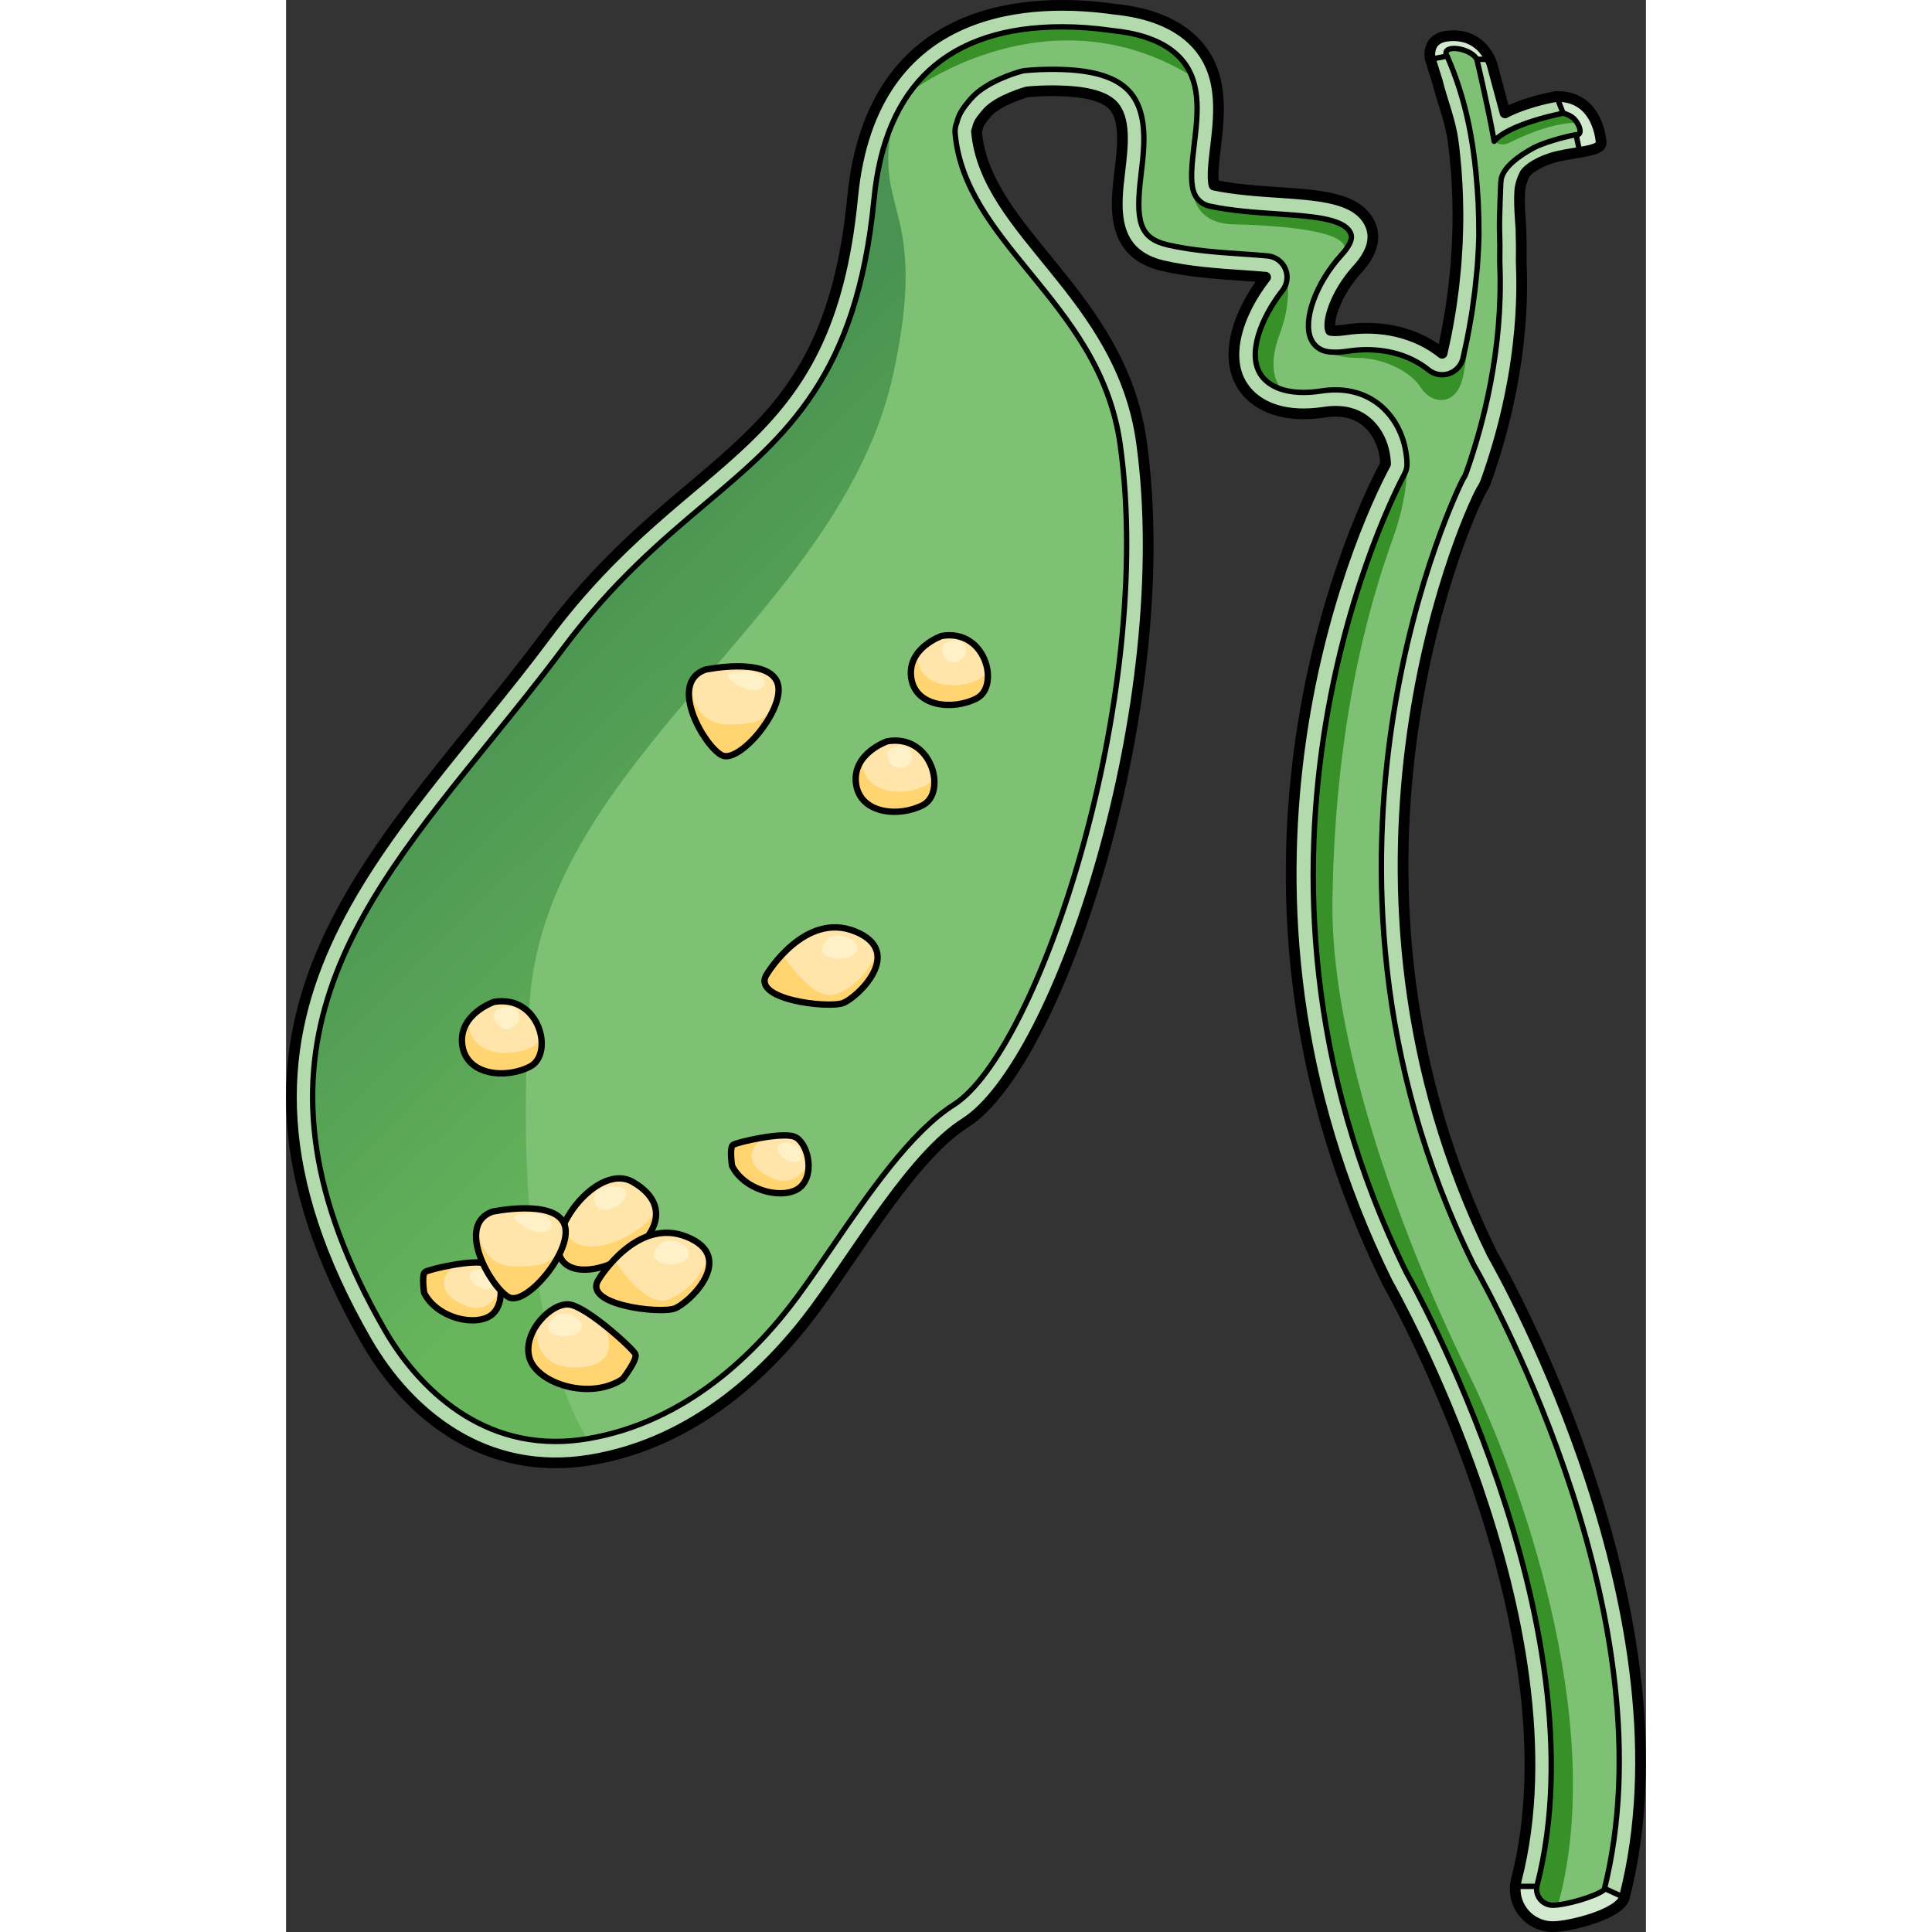 <?xml version="1.0" encoding="utf-8"?>
<!-- Created by: Science Figures, www.sciencefigures.org, Generator: Science Figures Editor -->
<!DOCTYPE svg PUBLIC "-//W3C//DTD SVG 1.1//EN" "http://www.w3.org/Graphics/SVG/1.1/DTD/svg11.dtd">
<svg version="1.1" id="Layer_1" xmlns="http://www.w3.org/2000/svg" xmlns:xlink="http://www.w3.org/1999/xlink" 
	 width="800px" height="800px" viewBox="0 0 213.522 303.354" enable-background="new 0 0 213.522 303.354"
	 xml:space="preserve">
<rect x="0" y="0" width="213.522" height="303.354" fill="#333333" stroke="none"/>
<g>
	<g>
		
			<path fill="none" stroke="#000000" stroke-width="1.985" stroke-linecap="round" stroke-linejoin="round" stroke-miterlimit="10" d="
			M171.725,164.434"/>
	</g>
	<g>
		<path fill="#B2DAAC" d="M180.758,12.722c0.736,2.999,2.072,6.282,2.473,9.343c0.221,1.527,0.359,3.066,0.49,4.604
			c0.125,1.539,0.203,3.078,0.246,4.621c0.035,1.542,0.057,3.086,0.01,4.627c-0.025,1.543-0.098,3.083-0.217,4.621
			c-0.078,1.539-0.283,3.073-0.428,4.605c-0.229,1.527-0.375,3.061-0.666,4.578c-0.313,1.93-0.713,3.844-1.148,5.751
			c-3.998-3.2-9.473-4.548-15.285-3.666c-1.307,0.197-1.973,0.122-2.227,0.071c-0.547-1.207,0.592-5.625,4.229-9.626
			c2.414-2.657,3.02-5.144,1.803-7.395c-2.064-3.812-7.662-4.19-14.143-4.63c-3.314-0.223-7.057-0.479-10.191-1.162
			c-0.35-1.102-0.008-3.963,0.227-5.91c0.648-5.427,1.457-12.18-3.744-17.021c-1.623-1.511-3.656-2.655-6.102-3.467l0.014-0.007
			c0,0-0.055-0.017-0.15-0.042c-1.762-0.57-3.752-0.959-5.965-1.182C117.93-0.291,91.974-0.289,88.964,30.95
			c-3.937,40.839-25.513,38.477-48.174,68.871c-24.589,32.979-58.027,58.796-28.176,110.75c6.62,11.521,18.652,21.418,35.237,18.654
			c16.58-2.762,28.328-14.363,35.238-23.764s15.388-23.986,23.519-29.133c14.75-9.338,33.4-65.831,27.709-106.902
			c-3.24-23.384-24.514-32.815-25.914-48.816c0.402-0.928-0.078-0.893,1.682-2.918c1.762-2.025,6.273-3.265,6.273-3.265
			c1.24-0.115,2.561-0.181,3.973-0.181c0.227,0,0.459,0,0.691,0.006c4.289,0.06,7.199,0.773,8.646,2.117
			c2.256,2.102,1.713,6.633,1.234,10.629c-0.646,5.405-1.533,12.809,6.805,14.734c4.107,0.951,8.508,1.248,12.391,1.512
			c1.15,0.077,2.5,0.169,3.709,0.281c-4.254,5.439-6.875,12.744-3.311,17.527c1.389,1.867,4.867,4.824,12.576,3.66
			c2.881-0.436,5.219,0.188,6.949,1.851c1.643,1.58,2.535,3.851,2.619,6.29c-5.934,10.982-30.305,66.35,0.258,128.447
			c0.055,0.111,0.117,0.225,0.18,0.334c0.303,0.531,30.359,53.551,20.102,93.52c-0.811,3.15,1.09,6.361,4.242,7.17
			c0.49,0.127,0.984,0.188,1.469,0.188c2.625,0,10.566-1.934,11.248-4.596c11.256-43.85-18.408-96.885-20.754-101.008
			c-28.717-58.566-4.873-114.166-1.678-119.987c0.307-0.45,0.555-0.947,0.73-1.489c0.02-0.05,0.043-0.1,0.059-0.148
			c0.006-0.021,0.016-0.039,0.023-0.061c6.582-18.652,5.414-32.548,5.414-34.256c0.037-1.707,0.02-3.411-0.041-5.117
			c-0.01-0.391-0.432-4.815-0.094-6.54c0.088-0.44,0.322-1.287,0.691-1.963c0.426-0.781,2.336-2.121,5.137-2.792
			c3.025-0.723,6.936-0.795,6.863-2.163c0,0-0.332-7.416-7.1-7.238c-5.324,1.001-7.99,2.569-7.99,2.569l-2.068-7.693
			c0,0-1.41-4.983-6.957-4.371c-3.422,0.376-2.727,3.523-2.727,3.523L180.758,12.722z"/>
		<path fill="#D4EAD0" d="M198.893,302.512c2.617,0,10.508-1.922,11.236-4.57l-3.109-1.422l-10.613-0.334h-3.381
			c-0.211,2.793,1.59,5.42,4.398,6.139C197.914,302.451,198.408,302.512,198.893,302.512z"/>
		<path fill="none" stroke="#000000" stroke-width="0.842" stroke-miterlimit="10" d="M198.893,302.512
			c2.617,0,10.508-1.922,11.236-4.57l-3.109-1.422l-10.613-0.334h-3.381c-0.211,2.793,1.59,5.42,4.398,6.139
			C197.914,302.451,198.408,302.512,198.893,302.512z"/>
		<path fill="#D4EAD0" d="M186.672,9.293l2.391,0.047c-0.619-1.343-2.438-4.15-6.686-3.682c-3.422,0.376-2.727,3.523-2.727,3.523
			l0.043,0.137l2.611-0.52L186.672,9.293z"/>
		<path fill="none" stroke="#000000" stroke-width="0.842" stroke-miterlimit="10" d="M186.672,9.293l2.391,0.047
			c-0.619-1.343-2.438-4.15-6.686-3.682c-3.422,0.376-2.727,3.523-2.727,3.523l0.043,0.137l2.611-0.52L186.672,9.293z"/>
		<path fill="#D4EAD0" d="M200.518,17.776l2.041,3.369l0.574,2.771c1.885-0.319,3.406-0.666,3.359-1.524
			c0,0-0.336-7.319-6.982-7.233L200.518,17.776z"/>
		<path fill="none" stroke="#000000" stroke-width="0.842" stroke-miterlimit="10" d="M200.518,17.776l2.041,3.369l0.574,2.771
			c1.885-0.319,3.406-0.666,3.359-1.524c0,0-0.336-7.319-6.982-7.233L200.518,17.776z"/>
		<path fill="#7EC174" d="M186.459,198.574c-0.033-0.061-0.064-0.123-0.096-0.184c-31.234-63.704-1.916-122.525-1.605-123.09
			c0.049-0.091,0.104-0.179,0.162-0.267c0.141-0.207,0.244-0.414,0.313-0.631c0.027-0.084,0.082-0.223,0.119-0.314
			c2.652-7.516,5.711-19.221,5.238-32.313c-0.012-0.367-0.02-0.639-0.02-0.879c0.033-1.587,0.02-3.244-0.041-4.962
			c-0.041-1.587,0.199-7.231,0.199-7.231c0.09-0.454-0.275-2.511,5.129-5.477c1.35-0.74,4.588-1.703,6.701-2.082
			c0.17,0.023,0.32,0.006,0.43-0.081c0.4-0.319,0.15-1.302-0.561-2.196c-0.656-0.832-1.463-1.263-1.898-1.074l-0.012-0.018
			c0,0-8.463,1.617-10.83,4.406c-0.947-5.419-2.68-12.705-2.68-12.705h-0.004c-0.098-0.559-0.932-1.231-2.074-1.607
			c-1.336-0.444-2.58-0.318-2.779,0.279c-0.023,0.072-0.029,0.146-0.021,0.223h-0.002c0,0,0.002,0,0.002,0.002
			c0.012,0.137,0.078,0.281,0.176,0.426c3.066,7.053,4.373,13.984,4.873,22.922c0.084,1.717,0.121,3.438,0.115,5.358
			c-0.039,1.239-0.082,2.478-0.172,3.632c-0.055,1.107-0.172,2.213-0.291,3.316c-0.051,0.478-0.158,1.553-0.168,1.613
			c-0.078,0.527-0.146,1.054-0.215,1.582c-0.137,1.051-0.275,2.096-0.457,3.034c-0.283,1.755-0.662,3.649-1.189,5.964
			c-0.258,1.132-1.08,2.049-2.176,2.432c-0.361,0.125-0.736,0.186-1.107,0.186c-0.754,0-1.5-0.252-2.104-0.739
			c-2.607-2.088-5.971-3.19-9.721-3.19c-0.971,0-1.965,0.075-2.959,0.227c-0.729,0.109-1.402,0.166-1.998,0.166
			c-0.516,0-0.986-0.041-1.395-0.123c-1.061-0.214-1.955-0.924-2.402-1.91c-1.355-2.99,0.754-8.825,4.803-13.28
			c2.031-2.235,1.523-3.175,1.334-3.528c-1.182-2.18-6.148-2.517-11.408-2.873c-3.418-0.23-7.291-0.492-10.684-1.232
			c-1.174-0.256-2.125-1.122-2.49-2.27c-0.531-1.67-0.297-4.092,0.092-7.332c0.617-5.152,1.254-10.479-2.695-14.154
			c-1.256-1.172-2.85-2.067-4.867-2.736c-0.041-0.014-0.117-0.041-0.117-0.041c-1.496-0.486-3.266-0.835-5.4-1.053
			c-2.598-0.371-5.174-0.561-7.662-0.561c-17.863,0-27.798,9.106-29.527,27.063c-2.676,27.746-13.682,37.033-26.428,47.787
			c-6.848,5.776-14.606,12.324-22.398,22.775c-3.678,4.932-7.572,9.732-11.34,14.375c-21.948,27.053-40.903,50.417-16.617,92.685
			c3.012,5.242,11.651,17.434,26.786,17.434c1.622,0,3.3-0.143,4.979-0.422c15.621-2.602,26.611-13.639,33.078-22.439
			c1.656-2.252,3.404-4.813,5.258-7.52c5.832-8.533,12.445-18.205,19.175-22.463c13.357-8.455,31.672-63.914,26.172-103.594
			c-1.615-11.652-8.047-19.54-14.27-27.167c-5.619-6.89-10.926-13.398-11.664-21.816c-0.049-0.56,0.057-1.184,0.281-1.699
			c0.305-1.25,0.822-2.12,2.215-3.723c2.313-2.658,7.004-4.051,7.922-4.303c0.189-0.053,0.385-0.087,0.582-0.105
			c1.396-0.129,2.838-0.195,4.283-0.195l0.738,0.006c5.227,0.072,8.789,1.061,10.895,3.021c3.506,3.267,2.828,8.937,2.281,13.493
			c-0.865,7.237-0.359,9.996,4.223,11.055c3.842,0.888,8.096,1.178,11.855,1.432c1.178,0.079,2.559,0.173,3.795,0.288
			c1.227,0.113,2.291,0.888,2.779,2.017c0.488,1.132,0.32,2.438-0.438,3.408c-3.385,4.329-5.705,10.165-3.262,13.446
			c0.713,0.958,2.512,2.565,6.553,2.565c0.877,0,1.826-0.076,2.818-0.227c0.756-0.114,1.504-0.172,2.215-0.172
			c2.965,0,5.582,1.013,7.572,2.926c2.236,2.152,3.533,5.207,3.65,8.602c0.02,0.597-0.119,1.188-0.404,1.715
			c-1.311,2.428-31.75,60.203,0.309,125.343l0.088,0.164c0.313,0.545,31.014,54.844,20.441,96.031
			c-0.168,0.652-0.07,1.332,0.273,1.912s0.893,0.992,1.549,1.16c0.209,0.053,0.42,0.082,0.629,0.082c2.008,0,6.852-1.391,8.08-2.438
			C217.48,254.842,189.674,204.223,186.459,198.574z"/>
		<path fill="#379028" d="M192.01,22.436c1.369-0.636,6.059-3.072,10.672-3.182c-0.082-0.131-0.152-0.259-0.254-0.387
			c-0.656-0.832-1.463-1.263-1.898-1.074l-0.012-0.018c0,0-8.463,1.617-10.83,4.406C189.688,22.182,190.609,23.087,192.01,22.436z"
			/>
		<path fill="#379028" d="M164.295,141.75c0.361-31.027,7.068-50.4,9.541-57.334c2.473-6.935,2.172-11.678,2.172-11.678
			c0.02,0.597-0.119,1.188-0.404,1.715c-1.311,2.428-31.75,60.203,0.309,125.343l0.088,0.164
			c0.313,0.545,31.014,54.844,20.441,96.031c-0.168,0.652-0.07,1.332,0.273,1.912s0.893,0.992,1.549,1.16
			c0.209,0.053,0.42,0.082,0.629,0.082c0.238,0,0.52-0.023,0.826-0.061c7.924-28.697-6.182-67.408-14.02-83.352
			C173.703,191.336,164.059,162.078,164.295,141.75z"/>
		<path fill="#379028" d="M168.26,56.196c3.967,0,8.314,2.088,9.936,4.689c1.619,2.604,5.67,3.113,6.652-1.961
			c0.623-3.223,0.729-5.268,0.723-6.336c-0.215,1.111-0.465,2.297-0.77,3.633c-0.258,1.132-1.08,2.049-2.176,2.432
			c-0.361,0.125-0.736,0.186-1.107,0.186c-0.754,0-1.5-0.252-2.104-0.739c-2.607-2.088-5.971-3.19-9.721-3.19
			c-0.971,0-1.965,0.075-2.959,0.227c-0.729,0.109-1.402,0.166-1.998,0.166c-0.516,0-0.986-0.041-1.395-0.123
			c-0.449-0.091-0.857-0.286-1.225-0.538l-0.016,0.011C162.102,54.651,164.295,56.196,168.26,56.196z"/>
		<g>
			<path fill="#379028" d="M157.145,43.309c0.053,0.81-0.166,1.629-0.684,2.289c-3.385,4.329-5.705,10.165-3.262,13.446
				c0.484,0.653,1.492,1.593,3.346,2.136c-1.717-1.42-2.064-4.676-0.52-8.752C157.602,48.263,157.408,44.948,157.145,43.309z"/>
			<linearGradient id="SVGID_1_" gradientUnits="userSpaceOnUse" x1="156.898" y1="42.304" x2="156.963" y2="42.304">
				<stop  offset="0.258" style="stop-color:#13642F"/>
				<stop  offset="1" style="stop-color:#50AB43"/>
			</linearGradient>
			<path fill="url(#SVGID_1_)" d="M156.963,42.418c-0.037-0.146-0.064-0.229-0.064-0.229
				C156.932,42.264,156.938,42.343,156.963,42.418z"/>
		</g>
		<path fill="#379028" d="M166.211,39.424c1.453-1.825,1.037-2.645,0.865-2.965c-1.182-2.18-6.148-2.517-11.408-2.873
			c-3.418-0.23-7.291-0.492-10.684-1.232c-1.174-0.256-2.125-1.122-2.49-2.27c-0.047-0.15-0.059-0.339-0.096-0.502l-0.029,0.02
			c0,0-0.189,5.436,6.268,5.609C155.086,35.386,167.166,36.043,166.211,39.424z"/>
		<path fill="#379028" d="M139.891,8.598c-1.256-1.172-2.85-2.067-4.867-2.736c-0.041-0.014-0.117-0.041-0.117-0.041
			c-1.496-0.486-3.266-0.835-5.4-1.053c-2.598-0.371-5.174-0.561-7.662-0.561c-10.938,0-18.889,3.432-23.819,10.203
			c0.948-0.711,21.891-16.051,44.157-2.475C141.693,10.727,140.967,9.598,139.891,8.598z"/>
		<linearGradient id="SVGID_2_" gradientUnits="userSpaceOnUse" x1="17.295" y1="76.024" x2="89.986" y2="150.283">
			<stop  offset="0.258" style="stop-color:#13642F"/>
			<stop  offset="1" style="stop-color:#50AB43"/>
		</linearGradient>
		<path opacity="0.5" fill="url(#SVGID_2_)" d="M95.301,19.151c-1.535,3.45-2.538,7.482-2.984,12.119
			c-2.676,27.746-13.682,37.033-26.428,47.787c-6.848,5.776-14.608,12.324-22.398,22.775c-3.678,4.932-7.572,9.732-11.34,14.377
			c-21.948,27.051-40.903,50.416-16.617,92.683c3.012,5.242,11.65,17.434,26.784,17.434c1.624,0,3.3-0.143,4.981-0.422
			c0,0-12.546-17.455-9.052-68.543c2.624-38.365,48.754-60.738,57.054-98.481C101.11,32.471,91.989,33.506,95.301,19.151z"/>
		
			<path fill="none" stroke="#000000" stroke-width="0.842" stroke-linecap="round" stroke-linejoin="round" stroke-miterlimit="10" d="
			M186.459,198.574c-0.033-0.061-0.064-0.123-0.096-0.184c-31.234-63.704-1.916-122.525-1.605-123.09
			c0.049-0.091,0.104-0.179,0.162-0.267c0.141-0.207,0.244-0.414,0.313-0.631c0.027-0.084,0.082-0.223,0.119-0.314
			c2.652-7.516,5.711-19.221,5.238-32.313c-0.012-0.367-0.02-0.639-0.02-0.879c0.033-1.587,0.02-3.244-0.041-4.962
			c-0.041-1.587,0.199-7.231,0.199-7.231c0.09-0.454-0.275-2.511,5.129-5.477c1.35-0.74,4.588-1.703,6.701-2.082
			c0.17,0.023,0.32,0.006,0.43-0.081c0.4-0.319,0.15-1.302-0.561-2.196c-0.656-0.832-1.91-1.092-1.91-1.092
			s-8.463,1.617-10.83,4.406c-0.947-5.419-2.68-12.705-2.68-12.705h-0.004c-0.098-0.559-0.932-1.231-2.074-1.607
			c-1.336-0.444-2.58-0.318-2.779,0.279c-0.023,0.072-0.029,0.146-0.021,0.223c0,0,0,0,0,0.002c0.012,0.137,0.078,0.281,0.176,0.426
			c3.066,7.053,4.373,13.984,4.873,22.922c0.084,1.717,0.121,3.438,0.115,5.358c-0.039,1.239-0.082,2.478-0.172,3.632
			c-0.055,1.107-0.172,2.213-0.291,3.316c-0.051,0.478-0.158,1.553-0.168,1.613c-0.078,0.527-0.146,1.054-0.215,1.582
			c-0.137,1.051-0.275,2.096-0.457,3.034c-0.283,1.755-0.662,3.649-1.189,5.964c-0.258,1.132-1.08,2.049-2.176,2.432
			c-0.361,0.125-0.736,0.186-1.107,0.186c-0.754,0-1.5-0.252-2.104-0.739c-2.607-2.088-5.971-3.19-9.721-3.19
			c-0.971,0-1.965,0.075-2.959,0.227c-0.729,0.109-1.402,0.166-1.998,0.166c-0.516,0-0.986-0.041-1.395-0.123
			c-1.061-0.214-1.955-0.924-2.402-1.91c-1.355-2.99,0.754-8.825,4.803-13.28c2.031-2.235,1.523-3.175,1.334-3.528
			c-1.182-2.18-6.148-2.517-11.408-2.873c-3.418-0.23-7.291-0.492-10.684-1.232c-1.174-0.256-2.125-1.122-2.49-2.27
			c-0.531-1.67-0.297-4.092,0.092-7.332c0.617-5.152,1.254-10.479-2.695-14.154c-1.256-1.172-2.85-2.067-4.867-2.736
			c-0.041-0.014-0.117-0.041-0.117-0.041c-1.496-0.486-3.266-0.835-5.4-1.053c-2.598-0.371-5.174-0.561-7.662-0.561
			c-17.863,0-27.798,9.106-29.527,27.063c-2.676,27.746-13.682,37.033-26.428,47.787c-6.848,5.776-14.606,12.324-22.398,22.775
			c-3.678,4.932-7.572,9.732-11.34,14.375c-21.948,27.053-40.903,50.417-16.617,92.685c3.012,5.242,11.651,17.434,26.786,17.434
			c1.622,0,3.3-0.143,4.979-0.422c15.621-2.602,26.611-13.639,33.078-22.439c1.656-2.252,3.404-4.813,5.258-7.52
			c5.832-8.533,12.445-18.205,19.175-22.463c13.357-8.455,31.672-63.914,26.172-103.594c-1.615-11.652-8.047-19.54-14.27-27.167
			c-5.619-6.89-10.926-13.398-11.664-21.816c-0.049-0.56,0.057-1.184,0.281-1.699c0.305-1.25,0.822-2.12,2.215-3.723
			c2.313-2.658,7.004-4.051,7.922-4.303c0.189-0.053,0.385-0.087,0.582-0.105c1.396-0.129,2.838-0.195,4.283-0.195l0.738,0.006
			c5.227,0.072,8.789,1.061,10.895,3.021c3.506,3.267,2.828,8.937,2.281,13.493c-0.865,7.237-0.359,9.996,4.223,11.055
			c3.842,0.888,8.096,1.178,11.855,1.432c1.178,0.079,2.559,0.173,3.795,0.288c1.227,0.113,2.291,0.888,2.779,2.017
			c0.488,1.132,0.32,2.438-0.438,3.408c-3.385,4.329-5.705,10.165-3.262,13.446c0.713,0.958,2.512,2.565,6.553,2.565
			c0.877,0,1.826-0.076,2.818-0.227c0.756-0.114,1.504-0.172,2.215-0.172c2.965,0,5.582,1.013,7.572,2.926
			c2.236,2.152,3.533,5.207,3.65,8.602c0.02,0.597-0.119,1.188-0.404,1.715c-1.311,2.428-31.75,60.203,0.309,125.343l0.088,0.164
			c0.313,0.545,31.014,54.844,20.441,96.031c-0.168,0.652-0.07,1.332,0.273,1.912s0.893,0.992,1.549,1.16
			c0.209,0.053,0.42,0.082,0.629,0.082c2.008,0,6.852-1.391,8.08-2.438C217.48,254.842,189.674,204.223,186.459,198.574z"/>
		
			<path fill="none" stroke="#000000" stroke-width="1.683" stroke-linecap="round" stroke-linejoin="round" stroke-miterlimit="10" d="
			M180.758,12.722c0.736,2.999,2.072,6.282,2.473,9.343c0.221,1.527,0.359,3.066,0.49,4.604c0.125,1.539,0.203,3.078,0.246,4.621
			c0.035,1.542,0.057,3.086,0.01,4.627c-0.025,1.543-0.098,3.083-0.217,4.621c-0.078,1.539-0.283,3.073-0.428,4.605
			c-0.229,1.527-0.375,3.061-0.666,4.578c-0.313,1.93-0.713,3.844-1.148,5.751c-3.998-3.2-9.473-4.548-15.285-3.666
			c-1.307,0.197-1.973,0.122-2.227,0.071c-0.547-1.207,0.592-5.625,4.229-9.626c2.414-2.657,3.02-5.144,1.803-7.395
			c-2.064-3.812-7.662-4.19-14.143-4.63c-3.314-0.223-7.057-0.479-10.191-1.162c-0.35-1.102-0.008-3.963,0.227-5.91
			c0.648-5.427,1.457-12.18-3.744-17.021c-1.623-1.511-3.656-2.655-6.102-3.467l0.014-0.007c0,0-0.055-0.017-0.15-0.042
			c-1.762-0.57-3.752-0.959-5.965-1.182C117.93-0.291,91.974-0.289,88.964,30.95c-3.937,40.839-25.513,38.477-48.174,68.871
			c-24.589,32.979-58.027,58.796-28.176,110.75c6.62,11.521,18.652,21.418,35.237,18.654c16.58-2.762,28.328-14.363,35.238-23.764
			s15.388-23.986,23.519-29.133c14.75-9.338,33.4-65.831,27.709-106.902c-3.24-23.384-24.514-32.815-25.914-48.816
			c0.402-0.928-0.078-0.893,1.682-2.918c1.762-2.025,6.273-3.265,6.273-3.265c1.24-0.115,2.561-0.181,3.973-0.181
			c0.227,0,0.459,0,0.691,0.006c4.289,0.06,7.199,0.773,8.646,2.117c2.256,2.102,1.713,6.633,1.234,10.629
			c-0.646,5.405-1.533,12.809,6.805,14.734c4.107,0.951,8.508,1.248,12.391,1.512c1.15,0.077,2.5,0.169,3.709,0.281
			c-4.254,5.439-6.875,12.744-3.311,17.527c1.389,1.867,4.867,4.824,12.576,3.66c2.881-0.436,5.219,0.188,6.949,1.851
			c1.643,1.58,2.535,3.851,2.619,6.29c-5.934,10.982-30.305,66.35,0.258,128.447c0.055,0.111,0.117,0.225,0.18,0.334
			c0.303,0.531,30.359,53.551,20.102,93.52c-0.811,3.15,1.09,6.361,4.242,7.17c0.49,0.127,0.984,0.188,1.469,0.188
			c2.625,0,10.566-1.934,11.248-4.596c11.256-43.85-18.408-96.885-20.754-101.008c-28.717-58.566-4.873-114.166-1.678-119.987
			c0.307-0.45,0.555-0.947,0.73-1.489c0.02-0.05,0.043-0.1,0.059-0.148c0.006-0.021,0.016-0.039,0.023-0.061
			c6.582-18.652,5.414-32.548,5.414-34.256c0.037-1.707,0.02-3.411-0.041-5.117c-0.01-0.391-0.432-4.815-0.094-6.54
			c0.088-0.44,0.322-1.287,0.691-1.963c0.426-0.781,2.336-2.121,5.137-2.792c3.025-0.723,6.936-0.795,6.863-2.163
			c0,0-0.332-7.416-7.1-7.238c-5.324,1.001-7.99,2.569-7.99,2.569l-2.068-7.693c0,0-1.41-4.983-6.957-4.371
			c-3.422,0.376-2.727,3.523-2.727,3.523L180.758,12.722z"/>
	</g>
	<g>
		<path fill="#FFE5A9" d="M32.645,157.313c0,0-5.605,1.917-4.982,6.741c0.623,4.826,6.852,5.393,10.662,3.407
			C42.137,165.472,39.802,156.103,32.645,157.313z"/>
		<path fill="#FFF1C7" d="M35.287,161.502c0,0,1.646-0.79,1.249-2.255c-0.397-1.467-2.341-1.42-3.431-0.675
			C32.013,159.32,33.132,162.127,35.287,161.502z"/>
		<path fill="#FFD471" d="M38.744,164.33c-3.593,1.87-9.462,1.337-10.05-3.213c-0.042-0.32-0.048-0.625-0.034-0.92
			c-0.726,0.997-1.203,2.265-0.998,3.856c0.623,4.826,6.852,5.393,10.662,3.407c1.474-0.77,2.025-2.643,1.737-4.58
			C39.779,163.505,39.344,164.016,38.744,164.33z"/>
		<path fill="none" stroke="#000000" stroke-linecap="round" stroke-linejoin="round" stroke-miterlimit="10" d="M32.645,157.313
			c0,0-5.605,1.917-4.982,6.741c0.623,4.826,6.852,5.393,10.662,3.407C42.137,165.472,39.802,156.103,32.645,157.313z"/>
	</g>
	<g>
		<path fill="#FFE5A9" d="M102.961,99.848c0,0-5.415,1.852-4.813,6.512c0.602,4.662,6.618,5.209,10.299,3.292
			C112.129,107.73,109.874,98.68,102.961,99.848z"/>
		<path fill="#FFF1C7" d="M105.512,103.895c0,0,1.592-0.763,1.207-2.178c-0.385-1.417-2.261-1.372-3.314-0.651
			C102.351,101.788,103.432,104.499,105.512,103.895z"/>
		<path fill="#FFD471" d="M108.852,106.627c-3.47,1.806-9.14,1.291-9.707-3.104c-0.041-0.309-0.046-0.604-0.033-0.888
			c-0.701,0.962-1.162,2.188-0.963,3.725c0.602,4.662,6.618,5.209,10.299,3.292c1.424-0.743,1.956-2.553,1.678-4.424
			C109.852,105.83,109.432,106.324,108.852,106.627z"/>
		<path fill="none" stroke="#000000" stroke-linecap="round" stroke-linejoin="round" stroke-miterlimit="10" d="M102.961,99.848
			c0,0-5.415,1.852-4.813,6.512c0.602,4.662,6.618,5.209,10.299,3.292C112.129,107.73,109.874,98.68,102.961,99.848z"/>
	</g>
	<g>
		<path fill="#FFE5A9" d="M94.405,116.39c0,0-5.531,1.892-4.917,6.653c0.615,4.763,6.762,5.321,10.522,3.363
			C103.772,124.443,101.468,115.196,94.405,116.39z"/>
		<path fill="#FFF1C7" d="M97.012,120.524c0,0,1.625-0.779,1.232-2.225c-0.393-1.448-2.31-1.402-3.386-0.666
			C93.782,118.372,94.886,121.141,97.012,120.524z"/>
		<path fill="#FFD471" d="M100.424,123.316c-3.545,1.845-9.337,1.319-9.917-3.171c-0.042-0.316-0.047-0.617-0.034-0.908
			c-0.716,0.983-1.187,2.235-0.984,3.806c0.615,4.763,6.762,5.321,10.522,3.363c1.454-0.759,1.999-2.608,1.714-4.521
			C101.446,122.501,101.016,123.006,100.424,123.316z"/>
		<path fill="none" stroke="#000000" stroke-linecap="round" stroke-linejoin="round" stroke-miterlimit="10" d="M94.405,116.39
			c0,0-5.531,1.892-4.917,6.653c0.615,4.763,6.762,5.321,10.522,3.363C103.772,124.443,101.468,115.196,94.405,116.39z"/>
	</g>
	<g>
		<path fill="#FFE5A9" d="M70.025,183.062c0,0-0.431-2.866,0.139-3.285c0.57-0.421,7.701-2.079,9.669-1.295
			c1.969,0.785,3.272,5.537,1.056,7.784C78.674,188.511,72.146,187.243,70.025,183.062z"/>
		<path fill="#FFD471" d="M75.192,178.559c-2.1,1.298-3.755,4.057,0.879,6.324c3.379,1.653,5.208-0.83,5.952-2.299
			c0.102,1.348-0.202,2.735-1.135,3.682c-2.214,2.245-8.743,0.978-10.864-3.204c0,0-0.431-2.866,0.139-3.285
			C70.482,179.541,72.833,178.925,75.192,178.559z"/>
		<path fill="#FFF1C7" d="M80.618,180.375c0,0,0.851,2.14-0.716,2.081c-1.566-0.059-3.062-1.498-2.668-2.378
			C77.625,179.2,79.546,179.073,80.618,180.375z"/>
		<path fill="none" stroke="#000000" stroke-linecap="round" stroke-linejoin="round" stroke-miterlimit="10" d="M70.025,183.062
			c0,0-0.431-2.866,0.139-3.285c0.57-0.421,7.701-2.079,9.669-1.295c1.969,0.785,3.272,5.537,1.056,7.784
			C78.674,188.511,72.146,187.243,70.025,183.062z"/>
	</g>
	<g>
		<path fill="#FFE5A9" d="M21.682,203.008c0,0-0.431-2.866,0.139-3.285c0.57-0.421,7.701-2.079,9.669-1.295
			c1.969,0.785,3.272,5.537,1.056,7.784C30.331,208.457,23.802,207.189,21.682,203.008z"/>
		<path fill="#FFD471" d="M26.849,198.505c-2.1,1.298-3.755,4.057,0.879,6.324c3.379,1.653,5.208-0.83,5.952-2.299
			c0.102,1.348-0.202,2.735-1.135,3.682c-2.214,2.245-8.743,0.978-10.864-3.204c0,0-0.431-2.866,0.139-3.285
			C22.139,199.487,24.489,198.871,26.849,198.505z"/>
		<path fill="#FFF1C7" d="M32.274,200.321c0,0,0.851,2.14-0.716,2.081c-1.566-0.059-3.062-1.498-2.668-2.378
			C29.282,199.146,31.203,199.02,32.274,200.321z"/>
		<path fill="none" stroke="#000000" stroke-linecap="round" stroke-linejoin="round" stroke-miterlimit="10" d="M21.682,203.008
			c0,0-0.431-2.866,0.139-3.285c0.57-0.421,7.701-2.079,9.669-1.295c1.969,0.785,3.272,5.537,1.056,7.784
			C30.331,208.457,23.802,207.189,21.682,203.008z"/>
	</g>
	<g>
		<path fill="#FFE5A9" d="M54.47,185.602c-6.085-3.547-15.657,10.324-10.014,13.239C50.095,201.756,64.898,191.692,54.47,185.602z"
			/>
		<path fill="#FFF1C7" d="M48.881,189.448c1.316,1.68,5.563-1.153,4.3-2.607C51.919,185.389,46.625,186.566,48.881,189.448z"/>
		<path fill="#FFD471" d="M45.541,195.189c-1.291-0.666-1.779-1.911-1.702-3.385c-1.458,2.887-1.666,5.857,0.617,7.036
			c4.346,2.246,14.122-3.214,13.611-8.624C55.451,194.081,48.884,196.918,45.541,195.189z"/>
		<path fill="none" stroke="#000000" stroke-linecap="round" stroke-linejoin="round" stroke-miterlimit="10" d="M54.47,185.602
			c-6.085-3.547-15.657,10.324-10.014,13.239C50.095,201.756,64.898,191.692,54.47,185.602z"/>
	</g>
	<g>
		<path fill="#FFE5A9" d="M49.13,200.82c0,0,5.952-9.819,13.816-6.609c7.866,3.2,0.377,10.369-1.923,11.241
			C58.724,206.323,46.268,204.906,49.13,200.82z"/>
		<path fill="#FFD471" d="M66.348,197.431c-0.929,2.592-3.42,5.584-6.388,6.618c-3.289,1.146-7.217-4.378-8.439-6.259
			c-1.515,1.593-2.391,3.03-2.391,3.03c-2.863,4.086,9.594,5.503,11.893,4.632C62.709,204.813,67.175,200.793,66.348,197.431z"/>
		<path fill="#FFF1C7" d="M59.002,195.077c0,0-2.451,1.988-0.538,2.966c1.913,0.981,4.665,0.264,4.785-1.053
			C63.369,195.673,61.156,194.239,59.002,195.077z"/>
		<path fill="none" stroke="#000000" stroke-linecap="round" stroke-linejoin="round" stroke-miterlimit="10" d="M49.13,200.82
			c0,0,5.952-9.819,13.816-6.609c7.866,3.2,0.377,10.369-1.923,11.241C58.724,206.323,46.268,204.906,49.13,200.82z"/>
	</g>
	<g>
		<path fill="#FFE5A9" d="M75.555,152.864c0,0,5.952-9.819,13.816-6.609c7.866,3.2,0.377,10.369-1.923,11.241
			C85.148,158.367,72.692,156.95,75.555,152.864z"/>
		<path fill="#FFD471" d="M92.772,149.475c-0.929,2.592-3.42,5.584-6.388,6.618c-3.289,1.146-7.217-4.378-8.439-6.259
			c-1.515,1.593-2.391,3.03-2.391,3.03c-2.863,4.086,9.594,5.503,11.893,4.632C89.134,156.857,93.599,152.837,92.772,149.475z"/>
		<path fill="#FFF1C7" d="M85.426,147.121c0,0-2.451,1.988-0.538,2.966c1.913,0.981,4.665,0.264,4.785-1.053
			C89.793,147.717,87.58,146.283,85.426,147.121z"/>
		<path fill="none" stroke="#000000" stroke-linecap="round" stroke-linejoin="round" stroke-miterlimit="10" d="M75.555,152.864
			c0,0,5.952-9.819,13.816-6.609c7.866,3.2,0.377,10.369-1.923,11.241C85.148,158.367,72.692,156.95,75.555,152.864z"/>
	</g>
	<g>
		<path fill="#FFE5A9" d="M52.875,216.507c0,0,2.361-3.046,1.972-3.899c-0.388-0.857-7.574-7.412-10.365-7.78
			c-2.792-0.365-7.388,4.294-6.279,8.337C39.313,217.205,47.704,219.975,52.875,216.507z"/>
		<path fill="#FFD471" d="M49.81,207.932c1.591,2.868,1.718,7.14-5.125,6.758c-4.991-0.278-5.497-4.343-5.406-6.529
			c-0.993,1.497-1.541,3.305-1.076,5.004c1.109,4.041,9.5,6.811,14.672,3.343c0,0,2.361-3.046,1.972-3.899
			C54.631,212.128,52.308,209.888,49.81,207.932z"/>
		<path fill="#FFF1C7" d="M42.342,206.513c0,0-2.375,1.927-0.521,2.876c1.854,0.951,4.521,0.255,4.637-1.021
			C46.574,207.092,44.429,205.701,42.342,206.513z"/>
		<path fill="none" stroke="#000000" stroke-linecap="round" stroke-linejoin="round" stroke-miterlimit="10" d="M52.875,216.507
			c0,0,2.361-3.046,1.972-3.899c-0.388-0.857-7.574-7.412-10.365-7.78c-2.792-0.365-7.388,4.294-6.279,8.337
			C39.313,217.205,47.704,219.975,52.875,216.507z"/>
	</g>
	<g>
		<path fill="#FFE5A9" d="M32.388,190.254c0,0,9.51-2.021,11.266,1.858c1.755,3.879-5.926,13.101-8.707,11.559
			C32.168,202.135,26.536,192.345,32.388,190.254z"/>
		<path fill="#FFD471" d="M43.615,195.204c-1.767,2.909-2.583,3.741-7.954,3.628c-5.368-0.113-5.601-6.295-5.602-6.304
			c-1.221,3.664,2.708,9.94,4.887,11.143C37.128,204.88,42.323,199.467,43.615,195.204z"/>
		<path fill="#FFF1C7" d="M40.038,190.646c-0.64-0.219-3.349-0.195-4.062,0.302c-0.713,0.498,2.441,2.767,4.299,2.529
			S42.307,191.422,40.038,190.646z"/>
		<path fill="none" stroke="#000000" stroke-linecap="round" stroke-linejoin="round" stroke-miterlimit="10" d="M32.388,190.254
			c0,0,9.51-2.021,11.266,1.858c1.755,3.879-5.926,13.101-8.707,11.559C32.168,202.135,26.536,192.345,32.388,190.254z"/>
	</g>
	<g>
		<path fill="#FFE5A9" d="M65.813,105.15c0,0,9.51-2.021,11.266,1.858c1.755,3.879-5.926,13.101-8.707,11.559
			C65.593,117.031,59.961,107.241,65.813,105.15z"/>
		<path fill="#FFD471" d="M77.041,110.1c-1.767,2.909-2.583,3.741-7.954,3.628c-5.368-0.113-5.601-6.295-5.602-6.304
			c-1.221,3.664,2.708,9.94,4.887,11.143C70.554,119.776,75.749,114.363,77.041,110.1z"/>
		<path fill="#FFF1C7" d="M73.463,105.542c-0.64-0.219-3.349-0.195-4.062,0.302c-0.713,0.498,2.441,2.767,4.299,2.529
			S75.732,106.318,73.463,105.542z"/>
		<path fill="none" stroke="#000000" stroke-linecap="round" stroke-linejoin="round" stroke-miterlimit="10" d="M65.813,105.15
			c0,0,9.51-2.021,11.266,1.858c1.755,3.879-5.926,13.101-8.707,11.559C65.593,117.031,59.961,107.241,65.813,105.15z"/>
	</g>
</g>
</svg>